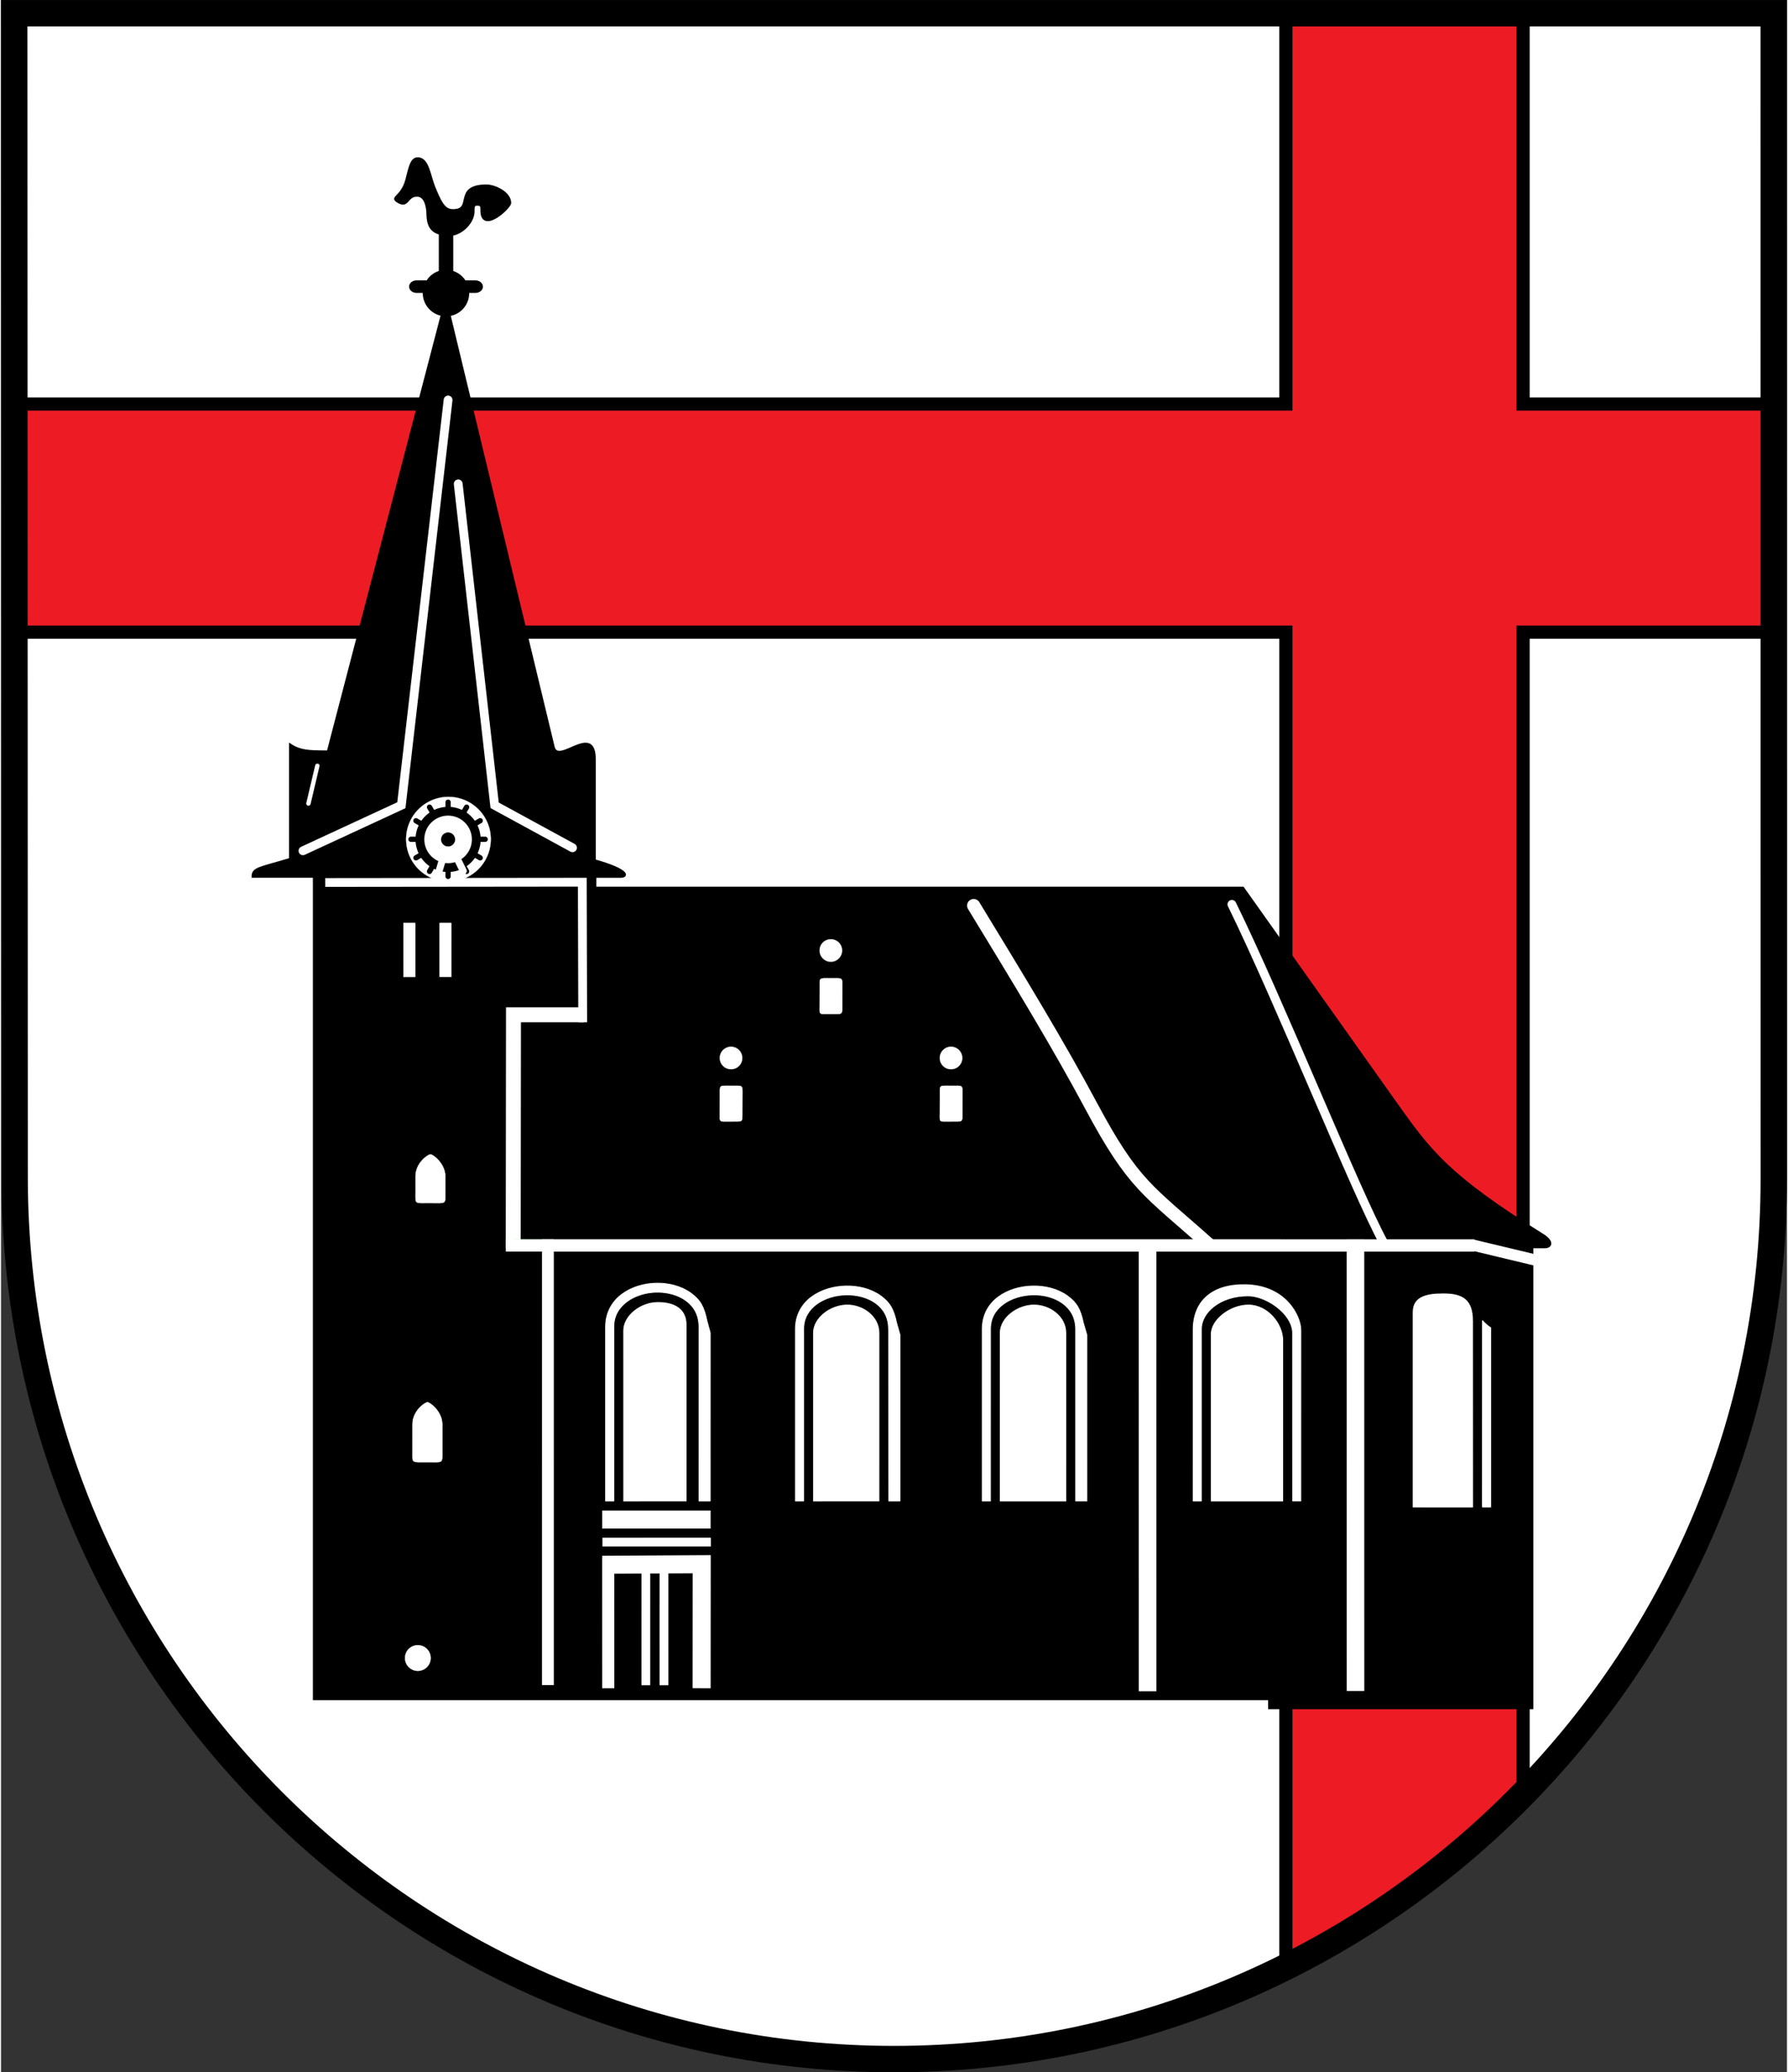 <?xml version="1.0" encoding="UTF-8" standalone="no"?><!-- Created with Inkscape (http://www.inkscape.org/) --><svg xmlns="http://www.w3.org/2000/svg" xmlns:cc="http://creativecommons.org/ns#" xmlns:dc="http://purl.org/dc/elements/1.1/" xmlns:inkscape="http://www.inkscape.org/namespaces/inkscape" xmlns:rdf="http://www.w3.org/1999/02/22-rdf-syntax-ns#" xmlns:sodipodi="http://sodipodi.sourceforge.net/DTD/sodipodi-0.dtd" xmlns:svg="http://www.w3.org/2000/svg" height="226" id="svg2" inkscape:output_extension="org.inkscape.output.svg.inkscape" inkscape:version="0.48.5 r10040" sodipodi:docname="18-Wappen_Helferskirchen.svg" sodipodi:version="0.32" style="display:inline" version="1.0" viewBox="0.0 0.0 719.281 834.594" width="195">
  <rect x="0.0" y="0.0" width="719.281" height="834.594" fill="#333333" stroke="none"/>
  <defs id="defs4">
    <inkscape:perspective id="perspective10" inkscape:persp3d-origin="372.04724 : 350.78739 : 1" inkscape:vp_x="0 : 526.18109 : 1" inkscape:vp_y="0 : 1000 : 0" inkscape:vp_z="744.09448 : 526.18109 : 1" sodipodi:type="inkscape:persp3d"/>
    <inkscape:perspective id="perspective2447" inkscape:persp3d-origin="372.04724 : 350.78739 : 1" inkscape:vp_x="0 : 526.18109 : 1" inkscape:vp_y="0 : 1000 : 0" inkscape:vp_z="744.09448 : 526.18109 : 1" sodipodi:type="inkscape:persp3d"/>
    <inkscape:perspective id="perspective4411" inkscape:persp3d-origin="372.04724 : 350.78739 : 1" inkscape:vp_x="0 : 526.18109 : 1" inkscape:vp_y="0 : 1000 : 0" inkscape:vp_z="744.09448 : 526.18109 : 1" sodipodi:type="inkscape:persp3d"/>
    <inkscape:perspective id="perspective2393" inkscape:persp3d-origin="372.04724 : 350.78739 : 1" inkscape:vp_x="0 : 526.18109 : 1" inkscape:vp_y="0 : 1000 : 0" inkscape:vp_z="744.09448 : 526.18109 : 1" sodipodi:type="inkscape:persp3d"/>
    <inkscape:perspective id="perspective2468" inkscape:persp3d-origin="372.04724 : 350.78739 : 1" inkscape:vp_x="0 : 526.18109 : 1" inkscape:vp_y="0 : 1000 : 0" inkscape:vp_z="744.09448 : 526.18109 : 1" sodipodi:type="inkscape:persp3d"/>
    <clipPath id="id0">
      <rect height="225.129" id="rect9" width="179.897" x="0" y="0"/>
    </clipPath>
    <style id="style6" type="text/css">
   
    .str0 {stroke:#1F1A17;stroke-width:0.076;stroke-linecap:round;stroke-linejoin:round}
    .str7 {stroke:#0A0B0C;stroke-linecap:round;stroke-linejoin:round}
    .str6 {stroke:#1F1A17;stroke-linecap:round}
    .str5 {stroke:#1F1A17;stroke-linecap:round;stroke-linejoin:round}
    .str4 {stroke:#1F1A17;stroke-linecap:round;stroke-linejoin:round}
    .str2 {stroke:#1F1A17;stroke-width:2;stroke-linejoin:round}
    .str1 {stroke:#0A0B0C;stroke-width:2.5;stroke-linecap:round;stroke-linejoin:round}
    .str3 {stroke:#1F1A17;stroke-width:2.5}
    .fil3 {fill:none}
    .fil1 {fill:#00923F}
    .fil5 {fill:#1F1A17}
    .fil2 {fill:white}
    .fil4 {fill:blue}
    .fil0 {fill:#FFCC00}
   
  </style>
    <inkscape:perspective id="perspective48" inkscape:persp3d-origin="372.04724 : 350.78739 : 1" inkscape:vp_x="0 : 526.18109 : 1" inkscape:vp_y="0 : 1000 : 0" inkscape:vp_z="744.09448 : 526.18109 : 1" sodipodi:type="inkscape:persp3d"/>
    <inkscape:perspective id="perspective2483" inkscape:persp3d-origin="372.04724 : 350.78739 : 1" inkscape:vp_x="0 : 526.18109 : 1" inkscape:vp_y="0 : 1000 : 0" inkscape:vp_z="744.09448 : 526.18109 : 1" sodipodi:type="inkscape:persp3d"/>
    <inkscape:perspective id="perspective2502" inkscape:persp3d-origin="372.04724 : 350.78739 : 1" inkscape:vp_x="0 : 526.18109 : 1" inkscape:vp_y="0 : 1000 : 0" inkscape:vp_z="744.09448 : 526.18109 : 1" sodipodi:type="inkscape:persp3d"/>
    <inkscape:perspective id="perspective2480" inkscape:persp3d-origin="372.04724 : 350.78739 : 1" inkscape:vp_x="0 : 526.18109 : 1" inkscape:vp_y="0 : 1000 : 0" inkscape:vp_z="744.09448 : 526.18109 : 1" sodipodi:type="inkscape:persp3d"/>
    <inkscape:perspective id="perspective3328" inkscape:persp3d-origin="372.04724 : 350.78739 : 1" inkscape:vp_x="0 : 526.18109 : 1" inkscape:vp_y="0 : 1000 : 0" inkscape:vp_z="744.09448 : 526.18109 : 1" sodipodi:type="inkscape:persp3d"/>
    <inkscape:perspective id="perspective2531" inkscape:persp3d-origin="372.04724 : 350.78739 : 1" inkscape:vp_x="0 : 526.18109 : 1" inkscape:vp_y="0 : 1000 : 0" inkscape:vp_z="744.09448 : 526.18109 : 1" sodipodi:type="inkscape:persp3d"/>
    <style id="style15" type="text/css">
  .Rand2 { stroke: #202020; stroke-width:30; }
  .Rand4 { stroke: #202020; stroke-width:60; }
  .Rand6 { stroke: #202020; stroke-width:90; }
  .Gold4 { stroke: #ffef00; stroke-width:60; }
  .Schwarz { fill: #000000; }
  .Blau { fill: #0000ff; }
  .Gold { fill: #ffef00; }
  .Silber { fill: #ffffff; }
  </style>
    <clipPath id="clippath">
      <path d="m 360,4140 c 0,1789.403 1450.597,3240 3240,3240 1789.403,0 3240,-1450.597 3240,-3240 l 0,-3870 -6480,0 0,3870 z" id="path13" inkscape:connector-curvature="0"/>
    </clipPath>
    <clipPath id="krone">
      <path d="m 3600,720 c -15,75 -30,150 -60,210 -30,60 -75,105 -135,135 -60,30 -135,45 -135,67 0,23 75,53 128,106 52,52 82,127 97,270 15,142 15,352 15,510 0,157 0,262 -15,330 -15,67 -45,97 -217,112 -173,15 -488,15 -660,15 -173,0 -203,0 -233,-15 -30,-15 -60,-45 -113,-112 -52,-68 -127,-173 -172,-240 -45,-68 -60,-98 -38,-158 23,-60 83,-150 113,-202 30,-53 30,-68 23,-68 -8,0 -23,15 -68,45 -45,30 -120,75 -180,97 -60,23 -105,23 -158,0 -52,-22 -112,-67 -164,-90 -53,-22 -98,-22 -90,0 7,23 67,68 164,150 98,83 233,203 353,353 120,150 225,330 315,495 90,165 165,315 202,405 38,90 38,120 53,135 15,15 45,15 157,0 113,-15 308,-45 458,-60 150,-15 255,-15 360,-15 105,0 210,0 360,15 150,15 345,45 458,60 112,15 142,15 157,0 15,-15 15,-45 53,-135 37,-90 112,-240 202,-405 90,-165 195,-345 315,-495 120,-150 255,-270 353,-353 97,-82 157,-127 164,-150 8,-22 -37,-22 -90,0 -52,23 -112,68 -164,90 -53,23 -98,23 -158,0 -60,-22 -135,-67 -180,-97 -45,-30 -60,-45 -68,-45 -7,0 -7,15 23,68 30,52 90,142 113,202 22,60 7,90 -38,158 -45,67 -120,172 -172,240 -53,67 -83,97 -113,112 -30,15 -60,15 -233,15 -172,0 -487,0 -660,-15 -172,-15 -202,-45 -217,-112 -15,-68 -15,-173 -15,-330 0,-158 0,-368 15,-510 15,-143 45,-218 97,-270 53,-53 128,-83 128,-106 0,-22 -75,-37 -135,-67 -60,-30 -105,-75 -135,-135 -30,-60 -45,-135 -60,-210 z" id="krone1c-1" inkscape:connector-curvature="0"/>
    </clipPath>
    <inkscape:perspective id="perspective99" inkscape:persp3d-origin="219 : 160 : 1" inkscape:vp_x="0 : 240 : 1" inkscape:vp_y="0 : 1000 : 0" inkscape:vp_z="438 : 240 : 1" sodipodi:type="inkscape:persp3d"/>
    <style id="style3521" type="text/css">
  .Rand2 { stroke: #202020; stroke-width:30; }
  .Rand4 { stroke: #202020; stroke-width:60; }
  .Rand6 { stroke: #202020; stroke-width:90; }
  .Gold4 { stroke: #ffef00; stroke-width:60; }
  .Schwarz { fill: #000000; }
  .Blau { fill: #0000ff; }
  .Gold { fill: #ffef00; }
  .Silber { fill: #ffffff; }
  </style>
    <clipPath id="clipPath3517">
      <path d="m 360,4140 c 0,1789.403 1450.597,3240 3240,3240 1789.403,0 3240,-1450.597 3240,-3240 l 0,-3870 -6480,0 0,3870 z" id="path3519" inkscape:connector-curvature="0"/>
    </clipPath>
    <clipPath id="clipPath3513">
      <path d="m 3600,720 c -15,75 -30,150 -60,210 -30,60 -75,105 -135,135 -60,30 -135,45 -135,67 0,23 75,53 128,106 52,52 82,127 97,270 15,142 15,352 15,510 0,157 0,262 -15,330 -15,67 -45,97 -217,112 -173,15 -488,15 -660,15 -173,0 -203,0 -233,-15 -30,-15 -60,-45 -113,-112 -52,-68 -127,-173 -172,-240 -45,-68 -60,-98 -38,-158 23,-60 83,-150 113,-202 30,-53 30,-68 23,-68 -8,0 -23,15 -68,45 -45,30 -120,75 -180,97 -60,23 -105,23 -158,0 -52,-22 -112,-67 -164,-90 -53,-22 -98,-22 -90,0 7,23 67,68 164,150 98,83 233,203 353,353 120,150 225,330 315,495 90,165 165,315 202,405 38,90 38,120 53,135 15,15 45,15 157,0 113,-15 308,-45 458,-60 150,-15 255,-15 360,-15 105,0 210,0 360,15 150,15 345,45 458,60 112,15 142,15 157,0 15,-15 15,-45 53,-135 37,-90 112,-240 202,-405 90,-165 195,-345 315,-495 120,-150 255,-270 353,-353 97,-82 157,-127 164,-150 8,-22 -37,-22 -90,0 -52,23 -112,68 -164,90 -53,23 -98,23 -158,0 -60,-22 -135,-67 -180,-97 -45,-30 -60,-45 -68,-45 -7,0 -7,15 23,68 30,52 90,142 113,202 22,60 7,90 -38,158 -45,67 -120,172 -172,240 -53,67 -83,97 -113,112 -30,15 -60,15 -233,15 -172,0 -487,0 -660,-15 -172,-15 -202,-45 -217,-112 -15,-68 -15,-173 -15,-330 0,-158 0,-368 15,-510 15,-143 45,-218 97,-270 53,-53 128,-83 128,-106 0,-22 -75,-37 -135,-67 -60,-30 -105,-75 -135,-135 -30,-60 -45,-135 -60,-210 z" id="path3515" inkscape:connector-curvature="0"/>
    </clipPath>
    <inkscape:perspective id="perspective3511" inkscape:persp3d-origin="219 : 160 : 1" inkscape:vp_x="0 : 240 : 1" inkscape:vp_y="0 : 1000 : 0" inkscape:vp_z="438 : 240 : 1" sodipodi:type="inkscape:persp3d"/>
    <inkscape:perspective id="perspective2748" inkscape:persp3d-origin="372.04724 : 350.78739 : 1" inkscape:vp_x="0 : 526.18109 : 1" inkscape:vp_y="0 : 1000 : 0" inkscape:vp_z="744.09448 : 526.18109 : 1" sodipodi:type="inkscape:persp3d"/>
    <inkscape:perspective id="perspective2621" inkscape:persp3d-origin="372.04724 : 350.78739 : 1" inkscape:vp_x="0 : 526.18109 : 1" inkscape:vp_y="0 : 1000 : 0" inkscape:vp_z="744.09448 : 526.18109 : 1" sodipodi:type="inkscape:persp3d"/>
    <inkscape:perspective id="perspective3295" inkscape:persp3d-origin="372.04724 : 350.78739 : 1" inkscape:vp_x="0 : 526.18109 : 1" inkscape:vp_y="0 : 1000 : 0" inkscape:vp_z="744.09448 : 526.18109 : 1" sodipodi:type="inkscape:persp3d"/>
    <inkscape:perspective id="perspective3282" inkscape:persp3d-origin="372.04724 : 350.78739 : 1" inkscape:vp_x="0 : 526.18109 : 1" inkscape:vp_y="0 : 1000 : 0" inkscape:vp_z="744.09448 : 526.18109 : 1" sodipodi:type="inkscape:persp3d"/>
  </defs>
  <sodipodi:namedview bordercolor="#666666" borderopacity="1.0" fit-margin-bottom="0" fit-margin-left="0" fit-margin-right="0" fit-margin-top="0" gridtolerance="20" guidetolerance="20" id="base" inkscape:current-layer="layer4" inkscape:cx="452.21822" inkscape:cy="489.4518" inkscape:document-units="px" inkscape:guide-bbox="true" inkscape:pageopacity="0.0" inkscape:pageshadow="2" inkscape:snap-center="true" inkscape:snap-global="false" inkscape:snap-intersection-grid-guide="false" inkscape:window-height="987" inkscape:window-maximized="1" inkscape:window-width="1680" inkscape:window-x="-8" inkscape:window-y="-8" inkscape:zoom="0.70674041" objecttolerance="20" pagecolor="#ffffff" showgrid="true" showguides="true" units="mm"/>
  <g id="layer5" inkscape:groupmode="layer" inkscape:label="Schildfüllung" style="display:inline" transform="translate(5.312,-72.625)"/>
  <g id="layer3" inkscape:groupmode="layer" inkscape:label="Ebene 1" style="display:inline" transform="translate(-44.486,-114.193)">
    <path d="" id="path3364" inkscape:connector-curvature="0" sodipodi:nodetypes="cc" style="fill:#ff0000;fill-opacity:1;fill-rule:nonzero;stroke:none;display:inline"/>
    <path d="" id="path3329" inkscape:connector-curvature="0" sodipodi:nodetypes="cc" style="fill:none;stroke:#000000;stroke-width:3.543;stroke-linecap:round;stroke-linejoin:round;stroke-miterlimit:4;stroke-opacity:1;stroke-dasharray:none;display:inline"/>
    <path d="" id="path3430" inkscape:connector-curvature="0" sodipodi:nodetypes="cc" style="fill:none;stroke:#ff0000;stroke-width:1.772;stroke-linecap:round;stroke-linejoin:round;stroke-miterlimit:4;stroke-opacity:1;stroke-dasharray:none;display:inline"/>
    <path d="" id="path3460" inkscape:connector-curvature="0" sodipodi:nodetypes="cz" style="fill:none;stroke:#00ff00;stroke-width:3.543;stroke-linecap:round;stroke-linejoin:round;stroke-miterlimit:4;stroke-opacity:1;stroke-dasharray:none;display:inline"/>
    <path d="" id="path3497" inkscape:connector-curvature="0" sodipodi:nodetypes="cc" style="fill:none;stroke:#00ff00;stroke-width:3.543;stroke-linecap:round;stroke-linejoin:round;stroke-miterlimit:4;stroke-opacity:1;stroke-dasharray:none;display:inline"/>
    <path d="" id="path3499" inkscape:connector-curvature="0" sodipodi:nodetypes="cc" style="fill:none;stroke:#00ff00;stroke-width:3.543;stroke-linecap:round;stroke-linejoin:round;stroke-miterlimit:4;stroke-opacity:1;stroke-dasharray:none;display:inline"/>
    <path d="" id="path3501" inkscape:connector-curvature="0" sodipodi:nodetypes="cc" style="fill:none;stroke:#00ff00;stroke-width:3.543;stroke-linecap:round;stroke-linejoin:round;stroke-miterlimit:4;stroke-opacity:1;stroke-dasharray:none;display:inline"/>
    <path d="" id="path3503" inkscape:connector-curvature="0" sodipodi:nodetypes="cc" style="fill:none;stroke:#00ff00;stroke-width:3.543;stroke-linecap:round;stroke-linejoin:round;stroke-miterlimit:4;stroke-opacity:1;stroke-dasharray:none;display:inline"/>
    <path d="" id="path3505" inkscape:connector-curvature="0" sodipodi:nodetypes="cc" style="fill:none;stroke:#00ff00;stroke-width:3.543;stroke-linecap:round;stroke-linejoin:round;stroke-miterlimit:4;stroke-opacity:1;stroke-dasharray:none;display:inline"/>
    <path d="" id="path3507" inkscape:connector-curvature="0" sodipodi:nodetypes="cc" style="fill:none;stroke:#00ff00;stroke-width:3.543;stroke-linecap:round;stroke-linejoin:round;stroke-miterlimit:4;stroke-opacity:1;stroke-dasharray:none;display:inline"/>
    <path d="" id="path3509" inkscape:connector-curvature="0" sodipodi:nodetypes="cc" style="fill:none;stroke:#00ff00;stroke-width:3.543;stroke-linecap:round;stroke-linejoin:round;stroke-miterlimit:4;stroke-opacity:1;stroke-dasharray:none;display:inline"/>
    <path d="" id="path3511" inkscape:connector-curvature="0" sodipodi:nodetypes="cc" style="fill:none;stroke:#00ff00;stroke-width:3.543;stroke-linecap:round;stroke-linejoin:round;stroke-miterlimit:4;stroke-opacity:1;stroke-dasharray:none;display:inline"/>
    <path d="" id="path3513" inkscape:connector-curvature="0" sodipodi:nodetypes="cc" style="fill:none;stroke:#00ff00;stroke-width:3.543;stroke-linecap:round;stroke-linejoin:round;stroke-miterlimit:4;stroke-opacity:1;stroke-dasharray:none;display:inline"/>
    <path d="" id="path3516" inkscape:connector-curvature="0" sodipodi:nodetypes="cc" style="fill:none;stroke:#00ff00;stroke-width:3.543;stroke-linecap:round;stroke-linejoin:round;stroke-miterlimit:4;stroke-opacity:1;stroke-dasharray:none;display:inline"/>
    <path d="" id="path3518" inkscape:connector-curvature="0" sodipodi:nodetypes="cc" style="fill:none;stroke:#00ff00;stroke-width:3.543;stroke-linecap:round;stroke-linejoin:round;stroke-miterlimit:4;stroke-opacity:1;stroke-dasharray:none;display:inline"/>
    <path d="" id="path3520" inkscape:connector-curvature="0" sodipodi:nodetypes="cc" style="fill:none;stroke:#00ff00;stroke-width:3.543;stroke-linecap:round;stroke-linejoin:round;stroke-miterlimit:4;stroke-opacity:1;stroke-dasharray:none;display:inline"/>
    <path d="" id="path3522" inkscape:connector-curvature="0" sodipodi:nodetypes="cc" style="fill:none;stroke:#00ff00;stroke-width:3.543;stroke-linecap:round;stroke-linejoin:round;stroke-miterlimit:4;stroke-opacity:1;stroke-dasharray:none;display:inline"/>
    <path d="" id="path3524" inkscape:connector-curvature="0" sodipodi:nodetypes="cc" style="fill:none;stroke:#00ff00;stroke-width:3.543;stroke-linecap:round;stroke-linejoin:round;stroke-miterlimit:4;stroke-opacity:1;stroke-dasharray:none;display:inline"/>
    <path d="" id="path3526" inkscape:connector-curvature="0" sodipodi:nodetypes="cc" style="fill:none;stroke:#00ff00;stroke-width:3.543;stroke-linecap:round;stroke-linejoin:round;stroke-miterlimit:4;stroke-opacity:1;stroke-dasharray:none;display:inline"/>
    <path d="" id="path3528" inkscape:connector-curvature="0" sodipodi:nodetypes="cc" style="fill:none;stroke:#00ff00;stroke-width:3.543;stroke-linecap:round;stroke-linejoin:round;stroke-miterlimit:4;stroke-opacity:1;stroke-dasharray:none;display:inline"/>
    <path d="" id="path3477" inkscape:connector-curvature="0" sodipodi:nodetypes="cc" style="fill:none;stroke:#000000;stroke-width:2.48;stroke-linecap:round;stroke-linejoin:round;stroke-miterlimit:4;stroke-opacity:1;stroke-dasharray:none;display:inline"/>
  </g>
  <g id="layer4" inkscape:groupmode="layer" inkscape:label="Rahmen" style="display:inline" transform="translate(5.312,-72.625)">
    <path d="m 708.631,77.953 -708.631,0 -0.031,469.488 c 0.177,196.937 158.829,354.331 354.331,354.331 195.501,0 354.361,-159.449 354.361,-354.331 z" id="path3264" inkscape:connector-curvature="0" sodipodi:nodetypes="cccscc" style="fill:#ffffff;fill-opacity:1;fill-rule:nonzero;stroke:none;display:inline"/>
    <path d="m 512.156,77.937 0,157.406 -512.094,0 0.031,91.875 512.062,0 0,537.594 c 35.653,-17.784 67.926,-41.403 95.531,-69.625 l 0,-467.969 100.969,0 -0.031,-91.875 -100.938,0 0,-157.406 -95.531,0 z" id="rect3062" inkscape:connector-curvature="0" style="fill:#ed1c24;fill-opacity:1;stroke:#000000;stroke-width:5.315;stroke-linecap:round;stroke-linejoin:miter;stroke-miterlimit:4;stroke-opacity:1;stroke-dasharray:none;display:inline"/>
    <path d="m 162.438,136.469 c -2.551,0.048 -3.195,3.965 -4.375,8.469 -1.864,7.113 -6.418,7.022 -3.719,8.75 4.475,2.864 3.473,-2.457 8.031,-2.344 3.658,0.091 4.095,5.686 4.125,7.25 0.083,4.356 1.145,7.012 5,8.094 l 0,15.438 c -2.166,0.607 -3.971,2.035 -5.125,3.906 l -4.281,0 c -1.432,0 -2.562,0.902 -2.562,2.031 0,1.129 1.131,2.031 2.562,2.031 l 2.969,0 c -0.012,0.187 -0.031,0.373 -0.031,0.562 0,4.346 3.15,7.963 7.281,8.719 l -45.938,176 c -5.254,-0.162 -10.672,0.365 -15.188,-2.75 l 0,46 c -12.258,3.711 -15.066,3.609 -15.094,7 l 24.688,0 0,331.25 384.719,0 0,3.594 105.812,0 0,-185.625 5.125,0 c 2.598,0 3.355,-2.225 -0.906,-4.875 -38.207,-23.764 -45.549,-33.888 -59.312,-53.281 l -61.375,-86.469 -260.906,0 0,-4.562 10.031,0 c 3.784,0.09 2.829,-2.834 -10.25,-6.469 l 0,-40.719 c 0,-14.977 -14.686,2.753 -16.562,-5.031 l -41.938,-174 c 4.266,-0.638 7.531,-4.336 7.531,-8.781 0,-0.19 -0.02,-0.376 -0.031,-0.562 l 2.969,0 c 1.432,0 2.594,-0.902 2.594,-2.031 0,-1.129 -1.162,-2.031 -2.594,-2.031 l -4.25,0 c -1.15,-1.866 -2.968,-3.296 -5.125,-3.906 l 0,-15.031 c 4.253,-0.695 8.665,-5.133 8.594,-9.5 -0.029,-1.758 0.041,-2.685 1.656,-2.656 1.615,0.029 1.718,0.939 1.688,2.062 -0.267,9.977 11.421,-0.725 11.406,-2.656 -0.032,-4.176 -6.315,-6.96 -9.531,-6.938 -13.482,0.093 -4.548,10.208 -13.719,9.938 -3.494,-0.103 -5.067,-3.92 -7.188,-9 -2.064,-4.946 -2.539,-11.954 -6.781,-11.875 z" id="rect3839" inkscape:connector-curvature="0" style="fill:#000000;stroke:#000000;stroke-width:1;stroke-linecap:butt;stroke-linejoin:miter;stroke-miterlimit:4;stroke-opacity:1;stroke-dasharray:none;display:inline"/>
    <path d="m 124.016,724.606 a 8.858,8.858 0 1 1 -17.717,0 8.858,8.858 0 1 1 17.717,0 z" id="path3963" sodipodi:cx="115.15748" sodipodi:cy="724.60626" sodipodi:rx="8.8582678" sodipodi:ry="8.8582678" sodipodi:type="arc" style="fill:#ffffff;stroke:#ffffff;stroke-width:0.052;stroke-linecap:butt;stroke-linejoin:round;stroke-miterlimit:4;stroke-opacity:1;stroke-dasharray:none;display:inline" transform="matrix(-0.962,1.666,-1.666,-0.962,1492.863,915.82)"/>
    <path d="m 236.809,684.605 43.661,-0.004" id="path3837" inkscape:connector-curvature="0" sodipodi:nodetypes="cc" style="fill:none;stroke:#ffffff;stroke-width:7.264;stroke-linecap:butt;stroke-linejoin:miter;stroke-miterlimit:4;stroke-opacity:1;stroke-dasharray:none;display:inline"/>
    <path d="m 174.738,233.713 -18.816,163.205 -39.636,18.353" id="path3839" inkscape:connector-curvature="0" sodipodi:nodetypes="ccc" style="fill:none;stroke:#ffffff;stroke-width:3.543;stroke-linecap:round;stroke-linejoin:miter;stroke-miterlimit:4;stroke-opacity:1;stroke-dasharray:none;display:inline"/>
    <path d="m 178.816,267.495 14.667,129.456 31.365,17.103" id="path3841" inkscape:connector-curvature="0" sodipodi:nodetypes="ccc" style="fill:none;stroke:#ffffff;stroke-width:3.543;stroke-linecap:round;stroke-linejoin:miter;stroke-miterlimit:4;stroke-opacity:1;stroke-dasharray:none;display:inline"/>
    <path d="m 122.079,381.04 -3.583,15.197" id="path3843" inkscape:connector-curvature="0" sodipodi:nodetypes="cc" style="fill:none;stroke:#ffffff;stroke-width:1.772;stroke-linecap:round;stroke-linejoin:miter;stroke-miterlimit:4;stroke-opacity:1;stroke-dasharray:none;display:inline"/>
    <path d="m 125.251,428.034 103.547,-0.108 0.154,56.417" id="path3849" inkscape:connector-curvature="0" sodipodi:nodetypes="ccc" style="fill:none;stroke:#ffffff;stroke-width:3.543;stroke-linecap:butt;stroke-linejoin:miter;stroke-miterlimit:4;stroke-opacity:1;stroke-dasharray:none;display:inline"/>
    <path d="m 229.438,481.324 -28.362,-0.006 -0.106,94.047" id="path3853" inkscape:connector-curvature="0" sodipodi:nodetypes="ccc" style="fill:none;stroke:#ffffff;stroke-width:6.024;stroke-linecap:butt;stroke-linejoin:miter;stroke-miterlimit:4;stroke-opacity:1;stroke-dasharray:none;display:inline"/>
    <path d="m 201.131,573.536 13.976,0.039" id="path3857" inkscape:connector-curvature="0" style="fill:none;stroke:#00ff00;stroke-width:3.543;stroke-linecap:butt;stroke-linejoin:miter;stroke-miterlimit:4;stroke-opacity:1;stroke-dasharray:none;display:inline"/>
    <path d="m 214.943,571.737 -0.002,179.534" id="path3845" inkscape:connector-curvature="0" sodipodi:nodetypes="cc" style="fill:none;stroke:#ffffff;stroke-width:4.783;stroke-linecap:butt;stroke-linejoin:miter;stroke-miterlimit:4;stroke-opacity:1;stroke-dasharray:none;display:inline"/>
    <path d="m 456.443,571.862 0.014,181.894" id="path3859" inkscape:connector-curvature="0" sodipodi:nodetypes="cc" style="fill:none;stroke:#ffffff;stroke-width:7.087;stroke-linecap:butt;stroke-linejoin:miter;stroke-miterlimit:4;stroke-opacity:1;stroke-dasharray:none;display:inline"/>
    <path d="m 540.178,571.773 0.014,181.894" id="path3861" inkscape:connector-curvature="0" sodipodi:nodetypes="cc" style="fill:none;stroke:#ffffff;stroke-width:7.087;stroke-linecap:butt;stroke-linejoin:miter;stroke-miterlimit:4;stroke-opacity:1;stroke-dasharray:none;display:inline"/>
    <path d="m 588.084,574.204 -390.098,-0.01" id="path3863" inkscape:connector-curvature="0" sodipodi:nodetypes="cc" style="fill:none;stroke:#ffffff;stroke-width:4.961;stroke-linecap:butt;stroke-linejoin:miter;stroke-miterlimit:4;stroke-opacity:1;stroke-dasharray:none;display:inline"/>
    <path d="m 587.325,574.038 26.328,6.303" id="path3865" inkscape:connector-curvature="0" sodipodi:nodetypes="cc" style="fill:none;stroke:#ffffff;stroke-width:4.509;stroke-linecap:round;stroke-linejoin:miter;stroke-miterlimit:4;stroke-opacity:1;stroke-dasharray:none;display:inline"/>
    <path d="m 490.416,436.836 c 19.25,39.25 49.97,115.981 61.22,136.481" id="path3867" inkscape:connector-curvature="0" sodipodi:nodetypes="cc" style="fill:none;stroke:#ffffff;stroke-width:3.543;stroke-linecap:round;stroke-linejoin:miter;stroke-miterlimit:4;stroke-opacity:1;stroke-dasharray:none;display:inline"/>
    <path d="m 386.416,437.336 c 18.092,29.712 34.097,55.947 47.42,80.874 17.009,31.825 22.822,33.762 47.3,55.607" id="path3869" inkscape:connector-curvature="0" sodipodi:nodetypes="csc" style="fill:none;stroke:#ffffff;stroke-width:5.315;stroke-linecap:round;stroke-linejoin:miter;stroke-miterlimit:4;stroke-opacity:1;stroke-dasharray:none;display:inline"/>
    <path d="m 334.969,590.562 c -5.024,0.097 -10.024,1.562 -13.906,4.438 -3.882,2.876 -6.423,7.308 -6.423,12.849 l 0.002,69.277 3.286,-0.006 -0.002,-69.261 c -1.1e-4,-4.43 2.078,-7.681 5.23,-10.017 3.152,-2.335 7.531,-3.666 11.906,-3.75 4.375,-0.084 8.723,1.067 11.875,3.344 3.152,2.277 5.177,5.582 5.219,10.406 l 0.031,0 0.078,69.289 4.484,-0.008 0,-66.844 -1.375,-4.812 c -1.139,-5.439 -2.61,-8.187 -6.375,-10.906 -3.933,-2.841 -9.007,-4.097 -14.031,-4 z" id="path3875" inkscape:connector-curvature="0" sodipodi:nodetypes="sssccssssccccccss" style="font-size:medium;font-style:normal;font-variant:normal;font-weight:normal;font-stretch:normal;text-indent:0;text-align:start;text-decoration:none;line-height:normal;letter-spacing:normal;word-spacing:normal;text-transform:none;direction:ltr;block-progression:tb;writing-mode:lr-tb;text-anchor:start;baseline-shift:baseline;color:#000000;fill:#ffffff;stroke:#ffffff;stroke-width:0.354;stroke-linejoin:round;stroke-miterlimit:4;stroke-dasharray:none;marker:none;visibility:visible;display:inline;overflow:visible;enable-background:accumulate;font-family:Sans;-inkscape-font-specification:Sans"/>
    <path d="m 321.919,677.123 0.001,-67.714 c 9e-5,-5.953 6.766,-11.1 13.455,-11.184 6.479,-0.081 12.887,4.701 12.886,11.177 l -0.004,67.719 z" id="path3877" inkscape:connector-curvature="0" sodipodi:nodetypes="cssscc" style="fill:#ffffff;stroke:#ffffff;stroke-width:0.354;stroke-linecap:round;stroke-linejoin:miter;stroke-miterlimit:4;stroke-opacity:1;stroke-dasharray:none;display:inline"/>
    <path d="m 258.569,589.438 c -5.024,0.098 -10.024,1.582 -13.906,4.495 -3.882,2.913 -6.477,7.399 -6.477,13.012 l -0.002,70.181 3.282,-7.5e-4 -0.002,-70.166 c -1.4e-4,-4.488 2.14,-7.781 5.292,-10.147 3.152,-2.365 7.531,-3.713 11.906,-3.799 4.375,-0.086 8.723,1.081 11.875,3.387 3.152,2.306 5.232,5.669 5.273,10.556 l -0.004,70.167 4.488,-1.9e-4 0.004,-67.713 -1.324,-4.875 c -1.139,-5.51 -2.61,-8.294 -6.375,-11.048 -3.933,-2.878 -9.007,-4.15 -14.031,-4.052 z" id="path3888" inkscape:connector-curvature="0" sodipodi:nodetypes="cssccsssscccccssc" style="font-size:medium;font-style:normal;font-variant:normal;font-weight:normal;font-stretch:normal;text-indent:0;text-align:start;text-decoration:none;line-height:normal;letter-spacing:normal;word-spacing:normal;text-transform:none;direction:ltr;block-progression:tb;writing-mode:lr-tb;text-anchor:start;baseline-shift:baseline;color:#000000;fill:#ffffff;stroke:#ffffff;stroke-width:0.354;stroke-linejoin:round;stroke-miterlimit:4;stroke-dasharray:none;marker:none;visibility:visible;display:inline;overflow:visible;enable-background:accumulate;font-family:Sans;-inkscape-font-specification:Sans"/>
    <path d="m 245.473,677.123 -0.007,-68.571 c -6e-4,-6.03 6.821,-11.267 13.509,-11.352 6.479,-0.083 11.621,2.386 11.621,8.946 l -9e-5,70.975 z" id="path3890" inkscape:connector-curvature="0" sodipodi:nodetypes="cssscc" style="fill:#ffffff;stroke:#ffffff;stroke-width:0.354;stroke-linecap:round;stroke-linejoin:miter;stroke-miterlimit:4;stroke-opacity:1;stroke-dasharray:none;display:inline"/>
    <path d="m 410.179,590.562 c -5.024,0.097 -10.024,1.562 -13.906,4.438 -3.882,2.876 -6.387,7.312 -6.387,12.853 l -0.002,69.273 3.275,-0.002 0.01,-69.265 c 6.2e-4,-4.43 2.046,-7.681 5.199,-10.017 3.152,-2.335 7.531,-3.666 11.906,-3.75 4.375,-0.084 8.723,1.067 11.875,3.344 3.152,2.277 5.314,5.59 5.355,10.414 l -8e-5,69.27 4.488,0.004 0.004,-66.844 -1.41,-4.812 c -1.139,-5.439 -2.61,-8.187 -6.375,-10.906 -3.933,-2.841 -9.007,-4.097 -14.031,-4 z" id="path3892" inkscape:connector-curvature="0" sodipodi:nodetypes="cssccsssscccccssc" style="font-size:medium;font-style:normal;font-variant:normal;font-weight:normal;font-stretch:normal;text-indent:0;text-align:start;text-decoration:none;line-height:normal;letter-spacing:normal;word-spacing:normal;text-transform:none;direction:ltr;block-progression:tb;writing-mode:lr-tb;text-anchor:start;baseline-shift:baseline;color:#000000;fill:#ffffff;stroke:#ffffff;stroke-width:0.354;stroke-linejoin:round;stroke-miterlimit:4;stroke-dasharray:none;marker:none;visibility:visible;display:inline;overflow:visible;enable-background:accumulate;font-family:Sans;-inkscape-font-specification:Sans"/>
    <path d="m 397.13,677.123 0.001,-67.714 c 9e-5,-5.953 6.766,-11.1 13.455,-11.184 6.479,-0.081 12.925,4.701 12.921,11.177 l -0.004,67.723 z" id="path3894" inkscape:connector-curvature="0" sodipodi:nodetypes="cssscc" style="fill:#ffffff;stroke:#ffffff;stroke-width:0.354;stroke-linecap:round;stroke-linejoin:miter;stroke-miterlimit:4;stroke-opacity:1;stroke-dasharray:none;display:inline"/>
    <path d="m 495.903,590.036 c -13.054,-0.254 -20.934,6.289 -21.069,17.802 l -0.006,69.289 3.286,-0.002 -0.001,-69.241 c -10e-5,-6.815 7.685,-13.335 18.615,-13.384 7.158,-0.157 17.768,6.896 18.148,14.648 l 0.015,67.973 3.266,0.004 0.004,-68.906 c 3.2e-4,-5.256 -5.721,-17.861 -22.258,-18.183 z" id="path3896" inkscape:connector-curvature="0" sodipodi:nodetypes="scccsccccss" style="font-size:medium;font-style:normal;font-variant:normal;font-weight:normal;font-stretch:normal;text-indent:0;text-align:start;text-decoration:none;line-height:normal;letter-spacing:normal;word-spacing:normal;text-transform:none;direction:ltr;block-progression:tb;writing-mode:lr-tb;text-anchor:start;baseline-shift:baseline;color:#000000;fill:#ffffff;stroke:#ffffff;stroke-width:0.354;stroke-linejoin:round;stroke-miterlimit:4;stroke-dasharray:none;marker:none;visibility:visible;display:inline;overflow:visible;enable-background:accumulate;font-family:Sans;-inkscape-font-specification:Sans"/>
    <path d="m 482.115,677.127 -0.007,-67.144 c -6.1e-4,-5.953 7.787,-11.764 14.954,-11.758 7.825,0.007 13.81,7.67 13.812,14.145 l -0.004,64.754 z" id="path3898" inkscape:connector-curvature="0" sodipodi:nodetypes="cssscc" style="fill:#ffffff;stroke:#ffffff;stroke-width:0.354;stroke-linecap:round;stroke-linejoin:miter;stroke-miterlimit:4;stroke-opacity:1;stroke-dasharray:none;display:inline"/>
    <path d="m 591.349,604.524 -0.019,75.022 3.29,0.004 -3.7e-4,-72.221 c -0.998,-0.577 -2.193,-1.609 -3.27,-2.805 z" id="path3900" inkscape:connector-curvature="0" sodipodi:nodetypes="ccccc" style="font-size:medium;font-style:normal;font-variant:normal;font-weight:normal;font-stretch:normal;text-indent:0;text-align:start;text-decoration:none;line-height:normal;letter-spacing:normal;word-spacing:normal;text-transform:none;direction:ltr;block-progression:tb;writing-mode:lr-tb;text-anchor:start;baseline-shift:baseline;color:#000000;fill:#ffffff;stroke:#ffffff;stroke-width:0.354;stroke-linejoin:round;stroke-miterlimit:4;stroke-dasharray:none;marker:none;visibility:visible;display:inline;overflow:visible;enable-background:accumulate;font-family:Sans;-inkscape-font-specification:Sans"/>
    <path d="m 563.425,679.546 -8.8e-4,-78.428 c -6e-5,-5.953 4.939,-7.407 12.105,-7.4 7.825,0.007 11.802,2.383 11.804,11.008 l 0.02,74.824 z" id="path3902" inkscape:connector-curvature="0" sodipodi:nodetypes="cssscc" style="fill:#ffffff;stroke:#ffffff;stroke-width:0.354;stroke-linecap:round;stroke-linejoin:miter;stroke-miterlimit:4;stroke-opacity:1;stroke-dasharray:none;display:inline"/>
    <path d="m 236.905,693.686 43.661,-0.004" id="path3904" inkscape:connector-curvature="0" sodipodi:nodetypes="cc" style="fill:none;stroke:#ffffff;stroke-width:3.543;stroke-linecap:butt;stroke-linejoin:miter;stroke-miterlimit:4;stroke-opacity:1;stroke-dasharray:none;display:inline"/>
    <path d="m 254.389,704.259 -0.003,47.068" id="path3906" inkscape:connector-curvature="0" sodipodi:nodetypes="cc" style="fill:none;stroke:#ffffff;stroke-width:3.543;stroke-linecap:butt;stroke-linejoin:miter;stroke-miterlimit:4;stroke-opacity:1;stroke-dasharray:none;display:inline"/>
    <path d="m 261.69,704.259 -0.003,47.068" id="path3908" inkscape:connector-curvature="0" sodipodi:nodetypes="cc" style="fill:none;stroke:#ffffff;stroke-width:3.543;stroke-linecap:butt;stroke-linejoin:miter;stroke-miterlimit:4;stroke-opacity:1;stroke-dasharray:none;display:inline"/>
    <path d="m 239.221,700.072 0.013,52.476" id="path3910" inkscape:connector-curvature="0" sodipodi:nodetypes="cc" style="fill:none;stroke:#ffffff;stroke-width:4.872;stroke-linecap:butt;stroke-linejoin:miter;stroke-miterlimit:4;stroke-opacity:1;stroke-dasharray:none;display:inline"/>
    <path d="m 236.834,702.812 40.045,-0.229 -0.033,49.954" id="path3912" inkscape:connector-curvature="0" sodipodi:nodetypes="ccc" style="fill:none;stroke:#ffffff;stroke-width:7.264;stroke-linecap:butt;stroke-linejoin:miter;stroke-miterlimit:4;stroke-opacity:1;stroke-dasharray:none;display:inline"/>
    <path d="m 124.016,724.606 a 8.858,8.858 0 1 1 -17.717,0 8.858,8.858 0 1 1 17.717,0 z" id="path3916" sodipodi:cx="115.15748" sodipodi:cy="724.60626" sodipodi:rx="8.8582678" sodipodi:ry="8.8582678" sodipodi:type="arc" style="fill:#ffffff;stroke:#ffffff;stroke-width:0.171;stroke-linecap:butt;stroke-linejoin:round;stroke-miterlimit:4;stroke-opacity:1;stroke-dasharray:none;display:inline" transform="matrix(0.584,0,0,0.584,95.3,317.197)"/>
    <path d="m 172.369,657.319 c -5.8e-4,4.738 0.481,4.13 -6.024,4.118 -6.505,-0.012 -5.902,0.581 -5.903,-4.169 l -0.002,-11.049 c -0.001,-5.416 4.957,-8.777 5.968,-8.823 1.011,-0.046 5.964,3.735 5.963,8.823 z" id="path3918" inkscape:connector-curvature="0" sodipodi:nodetypes="szsszss" style="fill:#ffffff;stroke:#ffffff;stroke-width:0.2;stroke-linecap:butt;stroke-linejoin:round;stroke-miterlimit:4;stroke-opacity:1;display:inline"/>
    <path d="m 173.581,552.979 c -0.001,4.738 0.481,4.13 -6.024,4.118 -6.505,-0.012 -5.902,0.581 -5.903,-4.169 l -0.002,-6.549 c -0.002,-5.416 4.957,-8.777 5.968,-8.823 1.011,-0.046 5.965,3.735 5.963,8.823 z" id="path3921" inkscape:connector-curvature="0" sodipodi:nodetypes="szsszss" style="fill:#ffffff;stroke:#ffffff;stroke-width:0.2;stroke-linecap:butt;stroke-linejoin:round;stroke-miterlimit:4;stroke-opacity:1;display:inline"/>
    <path d="m 176.008,466.039 -4.642,0 -0.005,-21.64 4.65,-0.004 z" id="path3923" inkscape:connector-curvature="0" sodipodi:nodetypes="ccccc" style="fill:#ffffff;stroke:#ffffff;stroke-width:0.2;stroke-linecap:butt;stroke-linejoin:round;stroke-miterlimit:4;stroke-opacity:1;display:inline"/>
    <path d="m 161.447,466.045 -4.642,0 -0.005,-21.64 4.65,-0.004 z" id="path3925" inkscape:connector-curvature="0" sodipodi:nodetypes="ccccc" style="fill:#ffffff;stroke:#ffffff;stroke-width:0.2;stroke-linecap:butt;stroke-linejoin:round;stroke-miterlimit:4;stroke-opacity:1;display:inline"/>
    <path d="m 293.224,520.816 c -0.018,3.882 0.341,3.431 -4.584,3.452 -4.926,0.021 -4.441,0.46 -4.424,-3.431 l 0.029,-6.866 c 0.019,-4.438 -0.588,-4.043 4.408,-4.034 4.996,0.009 4.624,-0.526 4.603,3.972 z" id="path3927" inkscape:connector-curvature="0" sodipodi:nodetypes="szsszss" style="fill:#ffffff;stroke:#ffffff;stroke-width:0.2;stroke-linecap:butt;stroke-linejoin:round;stroke-miterlimit:4;stroke-opacity:1;display:inline"/>
    <path d="m 124.016,724.606 a 8.858,8.858 0 1 1 -17.717,0 8.858,8.858 0 1 1 17.717,0 z" id="path3929" sodipodi:cx="115.15748" sodipodi:cy="724.60626" sodipodi:rx="8.8582678" sodipodi:ry="8.8582678" sodipodi:type="arc" style="fill:#ffffff;stroke:#ffffff;stroke-width:0.196;stroke-linecap:butt;stroke-linejoin:round;stroke-miterlimit:4;stroke-opacity:1;stroke-dasharray:none;display:inline" transform="matrix(0.51,0,0,0.51,229.961,129.173)"/>
    <path d="m 381.824,520.816 c -0.018,3.882 0.341,3.431 -4.584,3.452 -4.926,0.021 -4.441,0.46 -4.424,-3.431 l 0.029,-6.866 c 0.019,-4.438 -0.588,-4.043 4.408,-4.034 4.996,0.009 4.624,-0.526 4.603,3.972 z" id="path3931" inkscape:connector-curvature="0" sodipodi:nodetypes="szsszss" style="fill:#ffffff;stroke:#ffffff;stroke-width:0.2;stroke-linecap:butt;stroke-linejoin:round;stroke-miterlimit:4;stroke-opacity:1;display:inline"/>
    <path d="m 124.016,724.606 a 8.858,8.858 0 1 1 -17.717,0 8.858,8.858 0 1 1 17.717,0 z" id="path3933" sodipodi:cx="115.15748" sodipodi:cy="724.60626" sodipodi:rx="8.8582678" sodipodi:ry="8.8582678" sodipodi:type="arc" style="fill:#ffffff;stroke:#ffffff;stroke-width:0.196;stroke-linecap:butt;stroke-linejoin:round;stroke-miterlimit:4;stroke-opacity:1;stroke-dasharray:none;display:inline" transform="matrix(0.51,0,0,0.51,318.561,129.173)"/>
    <path d="m 333.424,477.516 c -0.018,3.882 0.341,3.431 -4.584,3.452 -4.926,0.021 -4.441,0.46 -4.424,-3.431 l 0.029,-6.866 c 0.019,-4.438 -0.588,-4.043 4.408,-4.034 4.996,0.009 4.624,-0.526 4.603,3.972 z" id="path3935" inkscape:connector-curvature="0" sodipodi:nodetypes="szsszss" style="fill:#ffffff;stroke:#ffffff;stroke-width:0.2;stroke-linecap:butt;stroke-linejoin:round;stroke-miterlimit:4;stroke-opacity:1;display:inline"/>
    <path d="m 124.016,724.606 a 8.858,8.858 0 1 1 -17.717,0 8.858,8.858 0 1 1 17.717,0 z" id="path3937" sodipodi:cx="115.15748" sodipodi:cy="724.60626" sodipodi:rx="8.8582678" sodipodi:ry="8.8582678" sodipodi:type="arc" style="fill:#ffffff;stroke:#ffffff;stroke-width:0.196;stroke-linecap:butt;stroke-linejoin:round;stroke-miterlimit:4;stroke-opacity:1;stroke-dasharray:none;display:inline" transform="matrix(0.51,0,0,0.51,270.161,85.873)"/>
    <path d="m 124.016,724.606 a 8.858,8.858 0 1 1 -17.717,0 8.858,8.858 0 1 1 17.717,0 z" id="path3941" sodipodi:cx="115.15748" sodipodi:cy="724.60626" sodipodi:rx="8.8582678" sodipodi:ry="8.8582678" sodipodi:type="arc" style="fill:none;stroke:#000000;stroke-width:2.766;stroke-linecap:butt;stroke-linejoin:round;stroke-miterlimit:4;stroke-opacity:1;stroke-dasharray:none;display:inline" transform="matrix(1.281,0,0,1.281,27.224,-517.535)"/>
    <path d="m 124.016,724.606 a 8.858,8.858 0 1 1 -17.717,0 8.858,8.858 0 1 1 17.717,0 z" id="path3943" sodipodi:cx="115.15748" sodipodi:cy="724.60626" sodipodi:rx="8.8582678" sodipodi:ry="8.8582678" sodipodi:type="arc" style="fill:#000000;stroke:#ffffff;stroke-width:0.309;stroke-linecap:butt;stroke-linejoin:round;stroke-miterlimit:4;stroke-opacity:1;stroke-dasharray:none;display:inline" transform="matrix(0.324,0,0,0.324,137.433,175.939)"/>
    <path d="m 174.732,395.695 0,3.479 m 0,22.812 0,3.583" id="path3945" inkscape:connector-curvature="0" sodipodi:nodetypes="cccc" style="fill:none;stroke:#000000;stroke-width:2.126;stroke-linecap:round;stroke-linejoin:miter;stroke-miterlimit:4;stroke-opacity:1;stroke-dasharray:none;display:inline"/>
    <path d="m 159.794,410.633 3.479,0 m 22.812,0 3.583,0" id="path3949" inkscape:connector-curvature="0" sodipodi:nodetypes="cccc" style="fill:none;stroke:#000000;stroke-width:2.126;stroke-linecap:round;stroke-linejoin:miter;stroke-miterlimit:4;stroke-opacity:1;stroke-dasharray:none;display:inline"/>
    <path d="m 161.796,418.102 3.013,-1.74 m 19.756,-11.406 3.103,-1.792" id="path3953" inkscape:connector-curvature="0" sodipodi:nodetypes="cccc" style="fill:none;stroke:#000000;stroke-width:2.126;stroke-linecap:round;stroke-linejoin:miter;stroke-miterlimit:4;stroke-opacity:1;stroke-dasharray:none;display:inline"/>
    <path d="m 167.263,423.569 1.74,-3.013 m 11.406,-19.756 1.792,-3.103" id="path3957" inkscape:connector-curvature="0" sodipodi:nodetypes="cccc" style="fill:none;stroke:#000000;stroke-width:2.126;stroke-linecap:round;stroke-linejoin:miter;stroke-miterlimit:4;stroke-opacity:1;stroke-dasharray:none;display:inline"/>
    <path d="m 182.201,423.569 -1.74,-3.013 m -11.406,-19.756 -1.792,-3.103" id="path3961" inkscape:connector-curvature="0" sodipodi:nodetypes="cccc" style="fill:none;stroke:#000000;stroke-width:2.126;stroke-linecap:round;stroke-linejoin:miter;stroke-miterlimit:4;stroke-opacity:1;stroke-dasharray:none;display:inline"/>
    <path d="m 187.668,418.102 -3.013,-1.74 m -19.756,-11.406 -3.103,-1.792" id="path3965" inkscape:connector-curvature="0" sodipodi:nodetypes="cccc" style="fill:none;stroke:#000000;stroke-width:2.126;stroke-linecap:round;stroke-linejoin:miter;stroke-miterlimit:4;stroke-opacity:1;stroke-dasharray:none;display:inline"/>
    <path d="m 172.938,417.295 -2.035,6.796" id="path3967" inkscape:connector-curvature="0" sodipodi:nodetypes="cc" style="fill:none;stroke:#ffffff;stroke-width:2.835;stroke-linecap:round;stroke-linejoin:miter;stroke-miterlimit:4;stroke-opacity:1;stroke-dasharray:none;display:inline"/>
    <path d="m 177.05,415.659 3.801,7.724" id="path3969" inkscape:connector-curvature="0" sodipodi:nodetypes="cc" style="fill:none;stroke:#ffffff;stroke-width:2.835;stroke-linecap:round;stroke-linejoin:miter;stroke-miterlimit:4;stroke-opacity:1;stroke-dasharray:none;display:inline"/>
    <path d="M 708.661,547.562 708.631,77.953 0,77.953 0.161,546.767 C 0.338,743.704 159.449,901.893 354.331,901.893 c 194.882,0 354.331,-158.053 354.331,-354.331 z" id="path3185" inkscape:connector-curvature="0" sodipodi:nodetypes="ccccsc" style="fill:none;stroke:#000000;stroke-width:10.63;stroke-linecap:square;stroke-linejoin:miter;stroke-miterlimit:4;stroke-opacity:1;stroke-dasharray:none;display:inline"/>
  </g>
</svg>